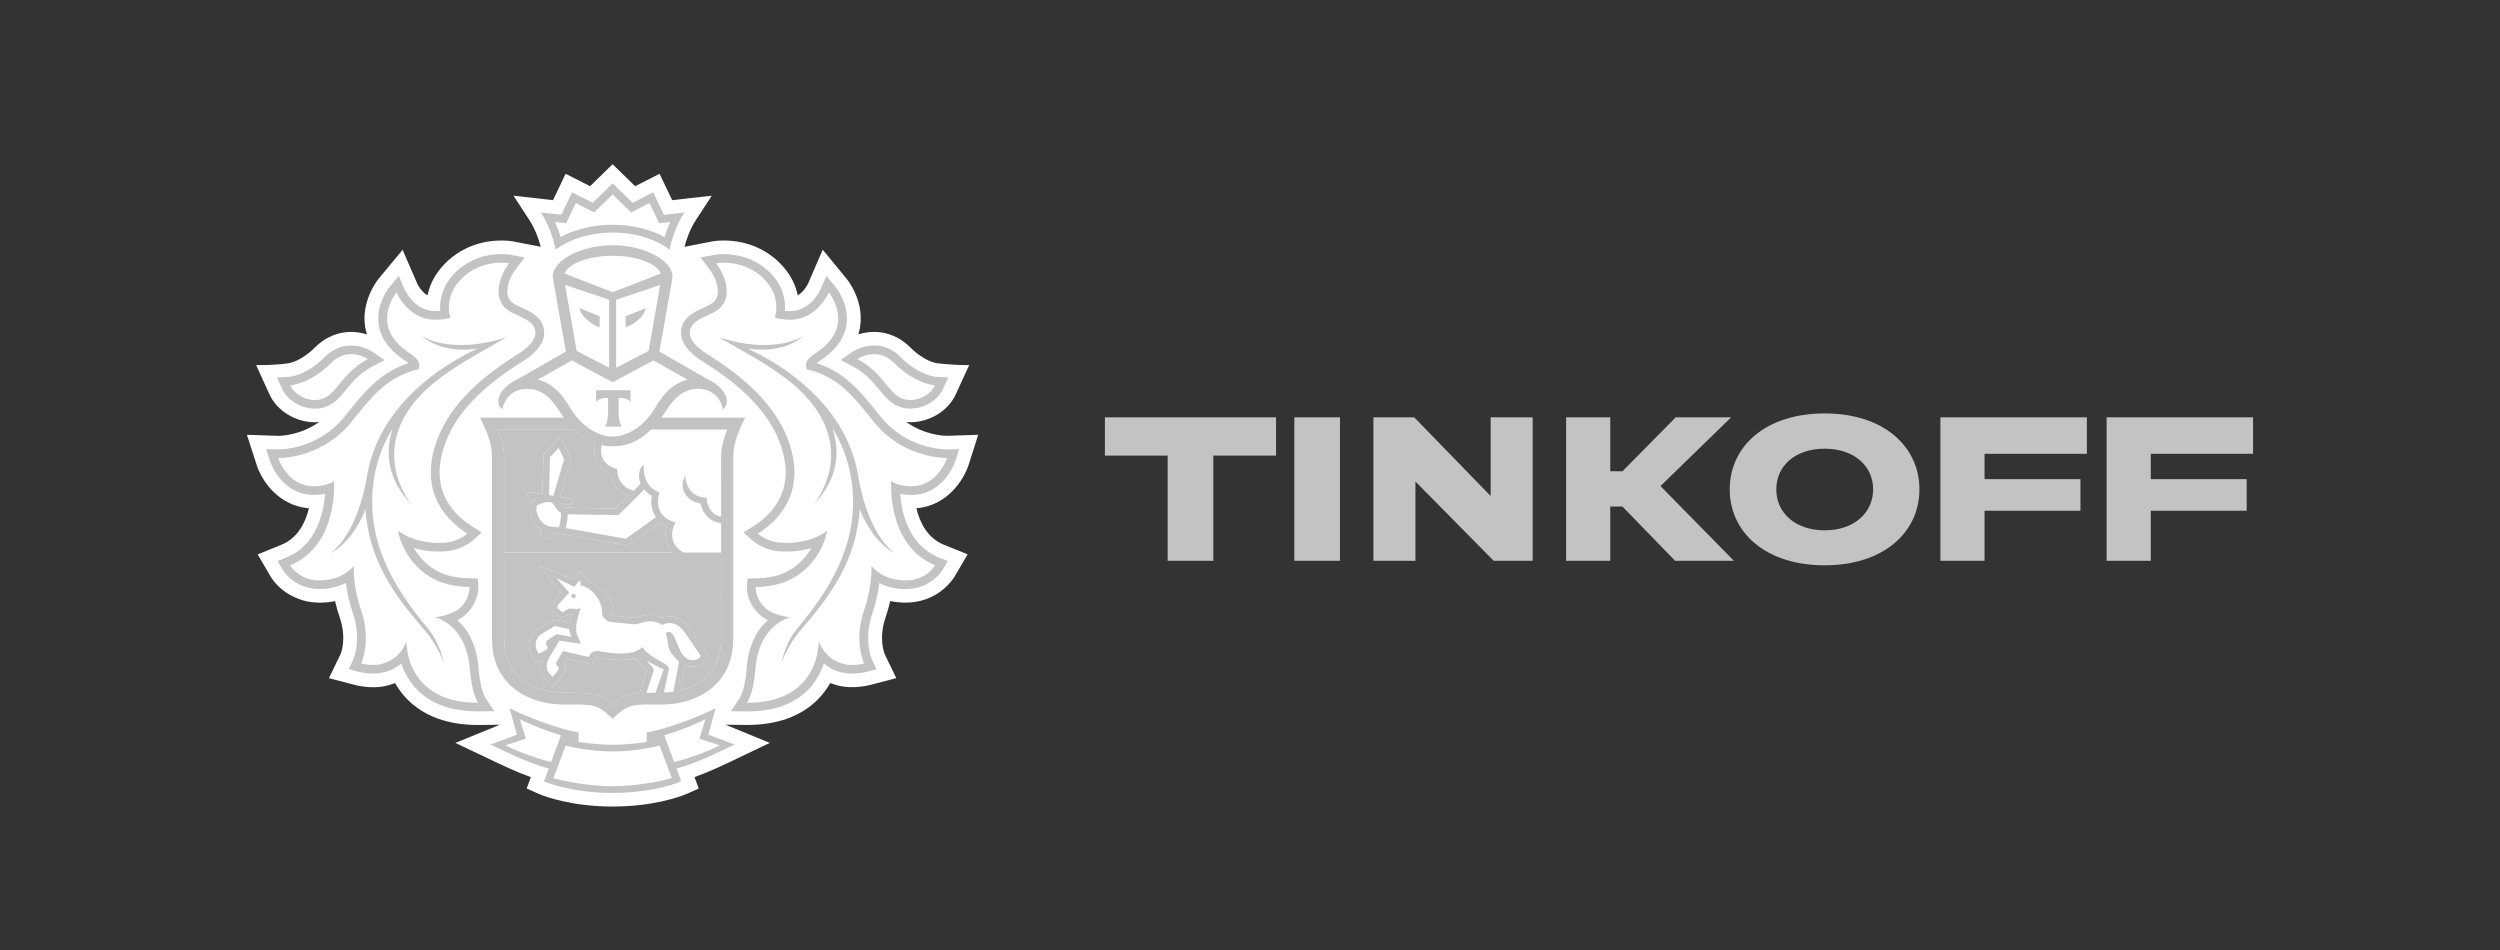 <?xml version="1.0" encoding="UTF-8"?> <svg xmlns="http://www.w3.org/2000/svg" width="150" height="57" viewBox="0 0 150 57" fill="none"><rect x="0" y="0" width="150" height="57" fill="#333333" stroke="none"/> <path d="M58.121 27.883L58.691 26.089L56.806 26.148C56.647 26.148 55.49 26.115 54.367 25.315C54.451 25.323 54.535 25.334 54.62 25.334C55.776 25.334 56.893 24.649 57.341 23.671L58.152 21.904C57.136 21.917 56.207 21.791 56.207 21.791C56.199 21.789 55.467 21.697 54.62 20.846C54.013 20.236 53.261 19.914 52.447 19.914C52.091 19.914 51.772 19.976 51.498 20.062C51.541 19.918 51.582 19.773 51.605 19.623C51.864 17.968 50.781 16.708 50.781 16.708L49.364 14.982L48.486 17.01C48.483 17.016 48.261 17.491 47.864 17.723C47.745 17.127 47.451 16.457 46.822 15.817C45.637 14.609 44.194 14.43 43.439 14.43C43.09 14.43 42.84 14.467 42.779 14.477L41.069 14.808C41.168 14.432 41.378 13.778 41.762 13.189L42.706 11.742L40.331 12.009L39.574 10.428L38.11 11.171L36.756 9.855L35.405 11.171L33.936 10.428L33.181 12.009L30.808 11.742L31.753 13.189C32.137 13.778 32.347 14.43 32.444 14.806L30.813 14.49L30.757 14.48C30.675 14.467 30.427 14.43 30.076 14.43C29.321 14.43 27.878 14.611 26.696 15.817C26.066 16.456 25.772 17.127 25.651 17.723C25.257 17.494 25.037 17.026 25.037 17.026L24.157 14.987L22.717 16.724C22.542 16.948 21.674 18.135 21.91 19.626C21.935 19.775 21.974 19.92 22.017 20.064C21.744 19.978 21.426 19.915 21.07 19.915C20.256 19.915 19.504 20.238 18.895 20.848C18.051 21.696 17.322 21.791 17.329 21.791C17.329 21.791 16.559 21.926 15.368 21.905L16.174 23.673C16.622 24.653 17.741 25.336 18.895 25.336C18.982 25.336 19.066 25.324 19.151 25.316C18.032 26.117 16.874 26.149 16.735 26.151L14.815 26.089L15.396 27.881C15.688 28.805 16.664 30.335 18.535 30.499C18.332 31.339 17.881 32.278 16.889 32.683L15.46 33.263L16.239 34.598C16.679 35.318 17.712 36.16 19.182 36.16C19.5 36.159 19.807 36.128 20.103 36.067C20.178 36.396 20.273 36.725 20.385 37.051C20.823 38.333 20.446 39.227 20.441 39.237L19.735 40.691L21.311 41.1C21.331 41.106 21.806 41.234 22.402 41.234C22.673 41.234 22.931 41.206 23.174 41.15C23.358 41.108 23.533 41.051 23.702 40.984C23.906 41.343 24.154 41.671 24.443 41.965C25.452 42.983 26.882 43.5 28.694 43.5H28.7L29.994 43.484L27.321 44.575L29.35 45.539C30.087 45.892 30.962 46.31 31.852 46.63L31.599 47.311L32.298 47.624C32.36 47.652 33.705 48.244 35.94 48.37C35.94 48.37 36.48 48.394 36.777 48.394C37.074 48.394 37.608 48.368 37.608 48.368C39.828 48.239 41.163 47.653 41.225 47.624L41.926 47.31L41.67 46.627C42.586 46.297 43.492 45.863 44.197 45.524L46.188 44.574L43.525 43.481L44.823 43.497C46.637 43.497 48.068 42.98 49.076 41.96C49.363 41.668 49.611 41.34 49.816 40.98C49.985 41.048 50.162 41.105 50.346 41.147C50.587 41.203 50.845 41.23 51.116 41.23C51.702 41.23 52.183 41.103 52.196 41.1L53.778 40.688L53.089 39.261C53.072 39.224 52.695 38.331 53.133 37.048C53.245 36.72 53.338 36.391 53.414 36.063C53.711 36.125 54.021 36.157 54.341 36.157C56.214 36.157 57.112 34.861 57.286 34.58L58.057 33.26L56.627 32.682C55.634 32.277 55.185 31.335 54.983 30.498C56.828 30.343 57.819 28.813 58.121 27.883ZM32.569 15.424L32.549 15.429L32.565 15.408L32.569 15.424Z" fill="white"></path> <path d="M36.759 15.345C35.245 15.347 34.111 15.834 33.863 16.407L36.759 17.531L39.654 16.407C39.408 15.834 38.274 15.347 36.759 15.345Z" fill="white"></path> <path d="M36.787 45.087H36.784H36.759H36.731H36.73C35.812 45.093 34.55 44.908 33.941 44.733L33.209 46.682C33.691 46.851 35.326 47.174 36.759 47.174C38.189 47.174 39.825 46.85 40.306 46.682L39.576 44.733C38.965 44.909 37.705 45.093 36.787 45.087Z" fill="white"></path> <path d="M42.326 43.15C41.781 43.453 40.565 43.909 39.857 44.12L40.452 45.729C41.546 45.436 42.449 45.092 43.196 44.724L41.963 44.32L42.326 43.15Z" fill="white"></path> <path d="M31.19 43.15L31.555 44.32L30.32 44.724C31.065 45.092 31.973 45.436 33.063 45.729L33.657 44.12C32.953 43.909 31.735 43.452 31.19 43.15Z" fill="white"></path> <path d="M36.758 13.482C37.899 13.482 39.018 13.75 39.878 14.222C39.957 13.962 40.067 13.647 40.216 13.318L39.891 13.357L39.55 13.392L39.406 13.087L38.971 12.183L38.178 12.59L37.869 12.745L37.623 12.506L36.761 11.666L35.901 12.506L35.655 12.745L35.346 12.59L34.549 12.183L34.119 13.087L33.971 13.392L33.63 13.357L33.305 13.318C33.454 13.649 33.562 13.962 33.643 14.222C34.505 13.75 35.621 13.482 36.758 13.482Z" fill="white"></path> <path d="M54.174 23.93C54.322 23.98 54.473 24.003 54.622 24.003C55.267 24.003 55.891 23.593 56.106 23.123C56.106 23.123 54.922 23.052 53.65 21.781C53.245 21.37 52.816 21.247 52.449 21.247C51.878 21.247 51.449 21.544 51.449 21.544C52.986 22.348 53.299 23.639 54.174 23.93Z" fill="white"></path> <path d="M18.894 24.003C19.044 24.003 19.195 23.98 19.339 23.93C20.217 23.639 20.532 22.348 22.069 21.544C22.069 21.544 21.639 21.247 21.071 21.247C20.701 21.247 20.273 21.37 19.866 21.781C18.596 23.052 17.412 23.123 17.412 23.123C17.624 23.593 18.249 24.003 18.894 24.003Z" fill="white"></path> <path d="M54.59 29.178C54.616 29.179 54.639 29.179 54.667 29.179C56.277 29.179 56.823 27.483 56.823 27.483H56.792C56.497 27.483 54.102 27.415 52.41 25.299C51.295 23.907 50.383 22.684 48.579 22.203L48.402 22.172L48.362 21.994C48.313 21.723 48.502 21.47 48.93 21.195C51.419 19.593 49.73 17.549 49.73 17.549C49.73 17.549 49.019 19.184 47.428 19.184C47.391 19.184 47.35 19.183 47.31 19.183C47.13 19.173 46.956 19.166 46.78 19.129L46.486 19.073C46.486 19.073 46.939 17.861 45.846 16.747C45.022 15.906 44.019 15.764 43.44 15.764C43.148 15.764 42.962 15.801 42.962 15.801C43.512 16.508 43.909 17.68 43.274 18.403C42.726 19.024 41.387 19.055 41.387 19.982C41.387 20.374 41.759 20.832 42.429 21.244C44.443 22.492 46.442 24.146 47.273 26.364C48.312 29.131 47.141 30.966 45.47 32.019C45.47 32.019 45.994 32.493 46.754 32.553C46.908 32.567 47.059 32.574 47.2 32.574C48.804 32.574 49.633 31.835 49.633 31.835C49.633 31.835 49.496 32.856 48.661 33.806C47.891 34.682 46.88 35.197 45.339 35.219C45.339 35.219 45.29 35.923 45.972 36.532C46.409 36.916 47.419 37.042 47.419 37.042C47.419 37.042 45.529 37.418 45.321 40.162C45.208 41.649 44.822 42.165 44.822 42.165H44.856C49.24 42.165 49.127 38.467 49.127 38.467C49.127 38.467 49.432 39.562 50.655 39.847C50.803 39.886 50.961 39.901 51.112 39.901C51.505 39.901 51.847 39.81 51.847 39.81C51.847 39.81 51.207 38.482 51.842 36.624C52.369 35.082 52.283 33.94 52.283 33.94C52.283 33.94 52.874 34.818 54.339 34.826H54.353C55.573 34.826 56.105 33.917 56.105 33.917C53.181 32.724 53.47 28.873 53.47 28.873C53.47 28.873 53.849 29.15 54.59 29.178ZM53.71 33.2C52.522 32.624 51.77 31.094 51.587 30.542C51.391 33.576 49.884 35.683 48.123 37.71C47.209 38.761 46.89 39.783 46.89 39.783C46.89 39.783 47.066 38.626 47.857 37.683C49.5 35.741 51.061 33.325 51.177 30.53C51.258 28.58 50.747 26.998 49.951 25.696C50.396 27.053 50.334 28.716 48.822 30.267C48.822 30.267 51.831 26.721 47.624 23.086C45.94 21.702 44.098 20.848 43.15 20.243C46.577 21.342 48.249 20.132 48.249 20.132C47.154 21.065 45.738 21.049 44.86 20.915C45.098 21.029 45.346 21.149 45.613 21.289C48.502 22.832 51.098 25.371 51.541 28.889V28.861C52.215 32.314 53.71 33.2 53.71 33.2Z" fill="white"></path> <path d="M26.096 37.042C26.096 37.042 27.106 36.918 27.542 36.532C28.223 35.923 28.176 35.219 28.176 35.219C26.633 35.199 25.624 34.682 24.849 33.807C24.02 32.858 23.882 31.836 23.882 31.836C23.882 31.836 24.711 32.575 26.313 32.575C26.457 32.575 26.607 32.569 26.761 32.554C27.521 32.495 28.046 32.02 28.046 32.02C26.375 30.968 25.203 29.131 26.241 26.364C27.073 24.148 29.07 22.492 31.084 21.244C31.754 20.832 32.127 20.375 32.127 19.982C32.127 19.055 30.789 19.024 30.241 18.403C29.605 17.68 30.004 16.506 30.552 15.801C30.552 15.801 30.37 15.764 30.076 15.764C29.499 15.764 28.496 15.906 27.672 16.747C26.576 17.861 27.03 19.073 27.03 19.073L26.736 19.129C26.561 19.166 26.385 19.173 26.206 19.183C26.165 19.183 26.129 19.184 26.09 19.184C24.496 19.184 23.788 17.551 23.788 17.551C23.788 17.551 22.099 19.594 24.586 21.197C25.015 21.471 25.202 21.725 25.152 21.996L25.113 22.174L24.933 22.204C23.132 22.685 22.218 23.909 21.103 25.3C19.414 27.413 17.023 27.483 16.724 27.483H16.691C16.691 27.483 17.238 29.179 18.848 29.179C18.874 29.179 18.897 29.179 18.925 29.178C19.666 29.152 20.046 28.873 20.046 28.873C20.046 28.873 20.332 32.722 17.412 33.917C17.412 33.917 17.944 34.826 19.163 34.826H19.178C20.644 34.818 21.233 33.94 21.233 33.94C21.233 33.94 21.148 35.082 21.673 36.624C22.308 38.482 21.671 39.81 21.671 39.81C21.671 39.81 22.013 39.901 22.405 39.901C22.558 39.901 22.713 39.886 22.86 39.847C24.081 39.562 24.388 38.467 24.388 38.467C24.388 38.467 24.276 42.165 28.66 42.165H28.691C28.691 42.165 28.307 41.649 28.195 40.162C27.985 37.418 26.096 37.042 26.096 37.042ZM25.392 37.71C23.631 35.683 22.126 33.576 21.927 30.542C21.745 31.092 20.997 32.624 19.808 33.2C19.808 33.2 21.302 32.314 21.973 28.861V28.889C22.418 25.373 25.013 22.832 27.903 21.289C28.168 21.147 28.419 21.028 28.655 20.915C27.777 21.049 26.36 21.065 25.266 20.132C25.266 20.132 26.938 21.342 30.364 20.243C29.415 20.848 27.575 21.702 25.891 23.086C21.683 26.721 24.693 30.267 24.693 30.267C23.18 28.714 23.119 27.053 23.564 25.696C22.766 27 22.257 28.58 22.339 30.53C22.454 33.325 24.015 35.741 25.655 37.683C26.448 38.624 26.626 39.783 26.626 39.783C26.626 39.783 26.305 38.761 25.392 37.71Z" fill="white"></path> <path d="M33.517 23.521C33.589 23.597 33.66 23.679 33.727 23.762C33.743 23.781 33.758 23.799 33.774 23.821C33.837 23.904 33.901 23.991 33.962 24.08C33.975 24.097 33.988 24.118 34.002 24.139C34.076 24.249 34.145 24.362 34.214 24.478C34.846 25.552 35.859 26.193 36.757 26.194C37.656 26.193 38.666 25.552 39.301 24.478C39.371 24.359 39.442 24.243 39.516 24.134C39.527 24.118 39.539 24.104 39.549 24.088C39.611 23.996 39.677 23.905 39.746 23.818C39.76 23.799 39.773 23.783 39.786 23.767C39.857 23.681 39.929 23.597 40.003 23.52C40.016 23.506 40.026 23.495 40.038 23.485C40.359 23.161 40.743 22.914 41.246 22.777L41.023 22.649H41.009L40.12 22.141L39.206 21.626L36.763 22.933L36.757 22.929L36.752 22.933L34.308 21.626L33.395 22.139L32.504 22.648H32.494L32.268 22.775C32.772 22.913 33.154 23.156 33.477 23.481C33.492 23.494 33.502 23.508 33.517 23.521ZM35.769 23.416H36.803H37.835V24.113C37.592 23.821 37.119 23.881 37.119 23.881V24.887C37.119 24.887 37.138 25.381 37.313 25.595H36.803H36.291C36.469 25.382 36.486 24.887 36.486 24.887V23.881C36.486 23.881 36.015 23.821 35.769 24.113V23.416Z" fill="white"></path> <path d="M36.547 22.064V17.982L33.904 17.1L34.602 21.057L36.547 22.064ZM35.979 18.984V19.639L35.851 19.581C35.844 19.576 35.657 19.534 35.329 19.279C34.787 18.866 34.778 18.485 34.778 18.485L35.979 18.984Z" fill="white"></path> <path d="M38.915 21.057L39.61 17.1L36.969 17.982V22.064L38.915 21.057ZM37.537 18.984L38.738 18.487C38.738 18.487 38.728 18.868 38.185 19.281C37.858 19.536 37.669 19.578 37.663 19.583L37.535 19.641V18.984H37.537Z" fill="white"></path> <path d="M32.809 31.527C33.066 31.619 33.378 31.639 33.537 31.639C33.544 31.619 33.552 31.595 33.56 31.566C33.575 31.519 33.588 31.474 33.598 31.422C33.642 31.196 33.659 30.94 33.662 30.775C33.554 30.709 33.401 30.591 33.316 30.415C33.217 30.212 33.078 30.118 32.873 30.118C32.607 30.118 32.321 30.275 32.2 30.349C32.103 30.912 32.525 31.424 32.809 31.527Z" fill="white"></path> <path d="M38.653 29.361C38.163 29.886 37.203 30.8 37.155 30.846L37.097 30.904L34.063 30.858C34.061 31.153 34.012 31.405 33.964 31.589C33.956 31.62 33.948 31.652 33.94 31.684L37.55 32.322C37.926 32.063 38.96 31.321 39.361 31.03C39.069 30.611 39.041 30.114 39.106 29.763C38.916 29.642 38.77 29.507 38.653 29.361Z" fill="white"></path> <path d="M39.065 25.771C38.366 26.454 37.694 26.706 37.095 26.764C36.987 26.775 36.877 26.782 36.766 26.782H36.757H36.751C36.639 26.782 36.528 26.775 36.419 26.764C36.314 26.755 36.204 26.738 36.094 26.714C36.055 26.867 36.005 27.189 36.147 27.492C36.273 27.768 36.531 27.973 36.907 28.109L37.033 28.157L37.035 28.291C37.035 28.332 37.064 29.2 38.028 29.441C38.185 29.281 38.328 29.137 38.433 29.018C38.236 28.562 38.34 28.098 38.625 27.87C38.612 27.918 38.487 29.058 39.416 29.481L39.569 29.552L39.523 29.712C39.508 29.76 39.198 30.863 40.322 31.273L40.521 31.347L40.432 31.537C40.413 31.579 39.971 32.58 41.01 33.148H43.264V31.389C42.463 31.292 42.123 30.659 42.036 30.21C41.663 30.148 41.374 29.989 41.177 29.731C40.705 29.119 41.112 28.559 41.117 28.528C41.115 28.533 41.117 29.131 41.491 29.499C41.676 29.676 41.896 29.813 42.23 29.844L42.394 29.859L42.408 30.023C42.412 30.059 42.502 30.866 43.265 30.993L43.264 27.4C43.264 26.843 43.429 26.283 43.628 25.767H39.065V25.771Z" fill="white"></path> <path d="M33 27.418L32.94 29.707L33.204 29.745L33.85 27.55L33.522 26.875L33 27.418Z" fill="white"></path> <path d="M40.13 37.915C40.15 37.915 40.172 37.919 40.194 37.923C40.596 38.036 40.698 39.463 41.404 39.591C41.472 39.605 41.536 39.608 41.592 39.608C41.796 39.608 41.917 39.523 42.048 39.371C42.048 39.371 41.694 38.822 41.428 38.453C41.075 37.968 40.801 37.383 40.145 37.383C40.13 37.383 40.11 37.383 40.094 37.384C39.877 37.395 39.744 37.499 39.744 37.499C39.478 37.334 39.23 37.278 39.005 37.278C38.593 37.278 38.273 37.463 38.114 37.463H38.108L36.64 37.321C36.411 37.3 36.23 37.073 36.164 36.984C36.148 36.96 36.14 36.945 36.14 36.945C36.14 36.906 36.14 36.866 36.136 36.831C36.087 35.651 35.158 35.145 34.828 35.137C34.828 35.137 34.868 34.913 34.778 34.827L34.454 35.213L33.392 34.688L34.149 35.559L33.507 36.267C33.427 36.348 33.437 36.458 33.469 36.503L33.747 36.743L34.098 36.533C34.116 36.521 34.147 36.517 34.187 36.517C34.283 36.517 34.429 36.542 34.561 36.542C34.703 36.542 34.828 36.511 34.843 36.379C34.799 36.816 34.387 37.576 34.658 38.173L34.858 38.624L33.561 38.44L32.954 39.449C32.767 39.785 32.737 40.148 32.918 40.345L33.144 40.624C33.144 40.624 33.463 40.291 33.535 40.074L33.432 39.962C33.344 39.868 33.349 39.785 33.402 39.683L33.783 39.061L35.314 39.416L35.395 39.281C35.498 39.111 35.647 39.06 35.812 39.06C35.879 39.06 35.948 39.068 36.02 39.079C36.304 39.134 36.772 39.208 37.239 39.208C37.753 39.208 38.262 39.118 38.533 38.819C39.087 39.628 40.212 39.757 40.123 40.167L39.828 41.552C40.023 41.544 40.212 41.531 40.391 41.507L40.671 40.065C40.703 39.909 40.732 39.697 40.732 39.697C40.624 39.589 40.361 39.36 40.214 39.082C40.015 38.708 40.123 38.513 39.938 38.025C39.944 38.028 40 37.915 40.13 37.915ZM34.402 35.891C34.326 35.889 34.272 35.826 34.275 35.752C34.282 35.681 34.343 35.625 34.416 35.631C34.492 35.634 34.546 35.699 34.543 35.77C34.536 35.841 34.474 35.896 34.402 35.891Z" fill="white"></path> <path d="M32.311 39.226C32.311 39.226 32.818 39.02 32.864 38.874L32.797 38.707C32.749 38.599 32.756 38.481 32.848 38.417L33.396 38.044L34.312 38.217C34.312 38.217 34.146 38.013 34.163 37.74L33.289 37.558L32.465 38.052C32.112 38.312 32.086 38.736 32.203 38.988L32.311 39.226Z" fill="white"></path> <path d="M38.785 41.573C38.949 41.566 39.13 41.563 39.328 41.563C39.328 41.563 39.8 40.209 39.826 40.165C39.562 40.051 39.013 39.765 38.802 39.634C38.941 39.839 39.281 40.075 39.214 40.256L38.785 41.573Z" fill="white"></path> <path d="M43.269 33.541H30.248V38.357C30.248 40.327 31.697 41.56 33.836 41.56C35.623 41.56 36.094 41.628 36.759 42.277C37.217 41.828 37.596 41.66 38.374 41.597L38.392 41.523L38.803 40.275C38.78 40.248 38.108 39.497 38.108 39.497C37.843 39.584 37.619 39.599 37.243 39.599C36.858 39.599 36.423 39.555 35.952 39.468C35.904 39.457 35.86 39.453 35.816 39.453C35.758 39.453 35.753 39.458 35.738 39.486L35.656 39.618L35.507 39.86L35.226 39.797L33.977 39.508L33.806 39.786L33.833 39.815L33.985 39.98L33.918 40.194C33.826 40.475 33.527 40.803 33.437 40.893L33.125 41.222L32.841 40.869L32.628 40.606C32.403 40.359 32.351 39.98 32.477 39.583C32.474 39.586 32.469 39.587 32.464 39.587L32.111 39.731L31.952 39.392L31.84 39.151C31.648 38.729 31.719 38.11 32.236 37.737L33.242 37.179L34.199 37.365C34.222 37.274 34.256 36.951 34.284 36.869C34.266 36.867 34.248 36.862 34.23 36.862L33.678 37.064L33.147 36.703C33.147 36.703 32.938 36.506 33.127 36.309L33.642 35.542L32.337 33.931L34.343 34.742L34.476 34.578L34.747 34.261L35.054 34.548C35.141 34.63 35.19 34.732 35.215 34.834C35.768 35.045 36.758 35.67 36.845 36.685L36.534 36.808V36.816C36.605 36.898 36.664 36.932 36.682 36.935L38.113 37.074C38.149 37.068 38.195 37.051 38.246 37.037C38.424 36.977 38.691 36.892 39.008 36.892C39.266 36.892 39.515 36.95 39.755 37.059C39.843 37.027 39.952 37.003 40.076 36.995L40.145 36.993C40.912 36.993 41.293 37.557 41.598 38.005C41.649 38.083 41.7 38.157 41.752 38.23C42.02 38.601 42.369 39.145 42.384 39.168L42.542 39.41L42.348 39.631C42.199 39.8 41.975 39.999 41.591 39.999C41.513 39.999 41.426 39.991 41.332 39.973C41.25 39.959 41.176 39.934 41.104 39.905C41.092 39.98 41.078 40.068 41.063 40.144L40.812 41.432C42.313 41.069 43.267 39.954 43.267 38.359L43.269 33.541Z" fill="#C3C3C3"></path> <path d="M30.248 33.153H40.373C39.868 32.64 39.874 31.989 40.004 31.566C39.856 31.497 39.735 31.413 39.626 31.323C39.231 31.61 38.023 32.475 37.708 32.691L37.64 32.736L33.667 32.029H33.586C33.491 32.029 33.352 32.026 33.199 32.008C33.156 32.184 33.002 32.306 32.825 32.306C32.805 32.306 32.782 32.304 32.761 32.299C32.657 32.281 32.567 32.23 32.506 32.144C32.444 32.06 32.419 31.96 32.437 31.857L32.452 31.773C32.042 31.489 31.664 30.854 31.832 30.186L31.848 30.115L31.905 30.075C31.914 30.068 31.983 30.023 32.084 29.965L31.796 29.921C31.687 29.902 31.615 29.803 31.631 29.699C31.649 29.592 31.751 29.516 31.858 29.537L32.546 29.644L32.608 27.261L33.632 26.196L34.271 27.518L33.596 29.81L34.203 29.904C34.31 29.92 34.384 30.018 34.367 30.126C34.351 30.222 34.269 30.288 34.172 30.288C34.162 30.288 34.151 30.288 34.141 30.286L33.647 30.207C33.654 30.222 33.663 30.23 33.67 30.246C33.722 30.352 33.839 30.43 33.908 30.462L36.938 30.509C37.066 30.386 37.384 30.079 37.711 29.755C36.966 29.477 36.695 28.845 36.649 28.425C36.232 28.251 35.945 27.989 35.786 27.648C35.592 27.227 35.661 26.806 35.712 26.601C35.308 26.456 34.883 26.191 34.45 25.768H29.887C30.082 26.285 30.248 26.845 30.248 27.402V33.153Z" fill="#C3C3C3"></path> <path d="M34.419 35.631C34.345 35.625 34.282 35.681 34.278 35.752C34.273 35.827 34.328 35.889 34.404 35.891C34.476 35.898 34.54 35.843 34.547 35.77C34.547 35.699 34.494 35.633 34.419 35.631Z" fill="#C3C3C3"></path> <path d="M43.25 44.365L42.5 44.083L42.706 43.321L42.935 42.489C42.935 42.489 41.605 43.198 39.732 43.731C39.2 43.881 38.798 43.949 38.798 43.949V44.514C38.798 44.514 37.797 44.685 36.785 44.685H36.773H36.758H36.739H36.727C35.714 44.685 34.713 44.514 34.713 44.514V43.949C34.713 43.949 34.309 43.881 33.779 43.731C31.907 43.198 30.579 42.489 30.579 42.489L30.803 43.321L31.015 44.083L30.264 44.365L29.43 44.672C30.387 45.125 31.711 45.787 32.924 46.113L32.639 46.882C32.639 46.882 34.176 47.571 36.739 47.577V47.579H36.747H36.758H36.768H36.775V47.577C39.34 47.571 40.876 46.882 40.876 46.882L40.589 46.113C41.802 45.787 43.13 45.125 44.082 44.672L43.25 44.365ZM30.319 44.723L31.554 44.32L31.189 43.15C31.733 43.453 32.952 43.908 33.658 44.12L33.062 45.729C31.972 45.434 31.064 45.09 30.319 44.723ZM36.758 47.174C35.325 47.174 33.689 46.849 33.208 46.681L33.94 44.733C34.547 44.907 35.811 45.093 36.729 45.087H36.73H36.758H36.783H36.786C37.704 45.093 38.964 44.907 39.575 44.733L40.305 46.681C39.824 46.851 38.19 47.174 36.758 47.174ZM40.451 45.729L39.857 44.12C40.565 43.908 41.781 43.453 42.326 43.15L41.963 44.32L43.196 44.723C42.449 45.09 41.546 45.434 40.451 45.729Z" fill="#C3C3C3"></path> <path d="M36.757 13.954C38.283 13.954 39.504 14.451 40.179 14.983C40.179 14.983 40.379 13.796 41.063 12.748L39.834 12.886L39.191 11.541L37.955 12.167L36.757 11.002L35.562 12.167L34.324 11.541L33.682 12.886L32.453 12.748C33.138 13.796 33.338 14.983 33.338 14.983C34.014 14.451 35.232 13.954 36.757 13.954ZM33.627 13.357L33.968 13.393L34.116 13.087L34.546 12.184L35.343 12.589L35.652 12.744L35.898 12.505L36.758 11.665L37.62 12.505L37.866 12.744L38.175 12.589L38.968 12.184L39.403 13.087L39.547 13.393L39.888 13.357L40.213 13.318C40.064 13.649 39.954 13.962 39.875 14.222C39.015 13.751 37.896 13.483 36.755 13.483C35.619 13.483 34.502 13.751 33.638 14.222C33.558 13.962 33.449 13.648 33.3 13.318L33.627 13.357Z" fill="#C3C3C3"></path> <path d="M54.667 29.697C56.641 29.697 57.301 27.721 57.329 27.638L57.549 26.942L56.809 26.965H56.805C56.544 26.965 54.366 26.908 52.822 24.977L52.676 24.798C51.666 23.536 50.709 22.337 48.999 21.789C49.048 21.746 49.119 21.691 49.216 21.63C50.123 21.042 50.652 20.328 50.785 19.5C50.978 18.254 50.171 17.262 50.135 17.221L49.585 16.553L49.242 17.346C49.219 17.395 48.641 18.664 47.427 18.664H47.336C47.253 18.659 47.174 18.656 47.095 18.65C47.138 18.083 47.033 17.207 46.225 16.385C45.255 15.396 44.064 15.247 43.44 15.247C43.107 15.247 42.885 15.287 42.862 15.291L42.032 15.452L42.544 16.116C42.946 16.627 43.31 17.572 42.879 18.066C42.741 18.222 42.457 18.349 42.184 18.477C41.625 18.73 40.861 19.082 40.861 19.98C40.861 20.561 41.319 21.168 42.15 21.684C44.608 23.205 46.125 24.792 46.78 26.543C47.793 29.237 46.471 30.774 45.188 31.583L44.612 31.947L45.116 32.403C45.183 32.461 45.8 32.995 46.711 33.073C46.883 33.084 47.049 33.094 47.203 33.094C47.788 33.094 48.285 33.003 48.689 32.882C48.577 33.074 48.441 33.27 48.269 33.466C47.535 34.303 46.632 34.684 45.334 34.703L44.852 34.711L44.814 35.187C44.809 35.282 44.773 36.165 45.623 36.916C45.752 37.032 45.91 37.127 46.074 37.206C45.498 37.717 44.912 38.604 44.799 40.127C44.704 41.397 44.395 41.867 44.392 41.872L43.858 42.672L44.822 42.685C46.414 42.685 47.633 42.252 48.479 41.397C48.978 40.89 49.263 40.319 49.432 39.812C49.71 40.044 50.068 40.248 50.534 40.356C50.711 40.396 50.905 40.419 51.113 40.419C51.563 40.419 51.939 40.325 51.981 40.315L52.597 40.154L52.324 39.589C52.305 39.544 51.791 38.411 52.344 36.793C52.582 36.094 52.703 35.468 52.763 34.98C53.15 35.179 53.669 35.344 54.34 35.345C55.863 35.345 56.535 34.227 56.566 34.18L56.866 33.667L56.31 33.441C54.494 32.7 54.092 30.709 54.012 29.631C54.176 29.662 54.363 29.691 54.575 29.697H54.667ZM56.106 33.917C56.106 33.917 55.574 34.826 54.355 34.826H54.34C52.876 34.818 52.285 33.939 52.285 33.939C52.285 33.939 52.37 35.082 51.842 36.624C51.207 38.482 51.847 39.81 51.847 39.81C51.847 39.81 51.505 39.901 51.111 39.901C50.961 39.901 50.803 39.886 50.655 39.847C49.432 39.562 49.127 38.467 49.127 38.467C49.127 38.467 49.24 42.165 44.856 42.165H44.822C44.822 42.165 45.208 41.649 45.322 40.162C45.531 37.418 47.42 37.042 47.42 37.042C47.42 37.042 46.412 36.917 45.976 36.532C45.293 35.923 45.34 35.219 45.34 35.219C46.883 35.198 47.893 34.682 48.663 33.805C49.496 32.856 49.634 31.834 49.634 31.834C49.634 31.834 48.805 32.574 47.202 32.574C47.061 32.574 46.91 32.567 46.755 32.553C45.997 32.493 45.472 32.019 45.472 32.019C47.141 30.966 48.313 29.129 47.274 26.362C46.442 24.146 44.443 22.49 42.431 21.242C41.761 20.831 41.388 20.374 41.388 19.98C41.388 19.053 42.727 19.024 43.277 18.401C43.911 17.678 43.514 16.505 42.964 15.799C42.964 15.799 43.149 15.762 43.442 15.762C44.021 15.762 45.024 15.906 45.848 16.745C46.943 17.859 46.488 19.071 46.488 19.071L46.782 19.128C46.957 19.165 47.131 19.171 47.312 19.179C47.351 19.179 47.391 19.181 47.43 19.181C49.02 19.181 49.731 17.546 49.731 17.546C49.731 17.546 51.422 19.591 48.933 21.192C48.505 21.466 48.316 21.72 48.365 21.991L48.405 22.169L48.582 22.199C50.386 22.68 51.299 23.904 52.413 25.295C54.105 27.412 56.5 27.479 56.795 27.479H56.827C56.827 27.479 56.28 29.176 54.67 29.176C54.644 29.176 54.621 29.176 54.593 29.174C53.852 29.148 53.473 28.869 53.473 28.869C53.473 28.869 53.183 32.722 56.106 33.917Z" fill="#C3C3C3"></path> <path d="M51.198 22.002C51.935 22.388 52.363 22.905 52.739 23.363C53.108 23.81 53.459 24.241 54.008 24.42C54.203 24.486 54.41 24.517 54.62 24.517C55.444 24.517 56.271 24.022 56.585 23.336L56.9 22.648L56.136 22.603C56.1 22.601 55.119 22.514 54.026 21.415C53.576 20.964 53.033 20.727 52.447 20.727C51.731 20.727 51.201 21.079 51.142 21.114L50.44 21.6L51.198 22.002ZM52.449 21.247C52.816 21.247 53.245 21.37 53.65 21.781C54.922 23.052 56.105 23.122 56.105 23.122C55.89 23.591 55.267 24.002 54.621 24.002C54.472 24.002 54.323 23.98 54.173 23.93C53.299 23.639 52.985 22.348 51.447 21.544C51.447 21.544 51.877 21.247 52.449 21.247Z" fill="#C3C3C3"></path> <path d="M51.542 28.861V28.887C51.099 25.371 48.503 22.832 45.614 21.287C45.346 21.147 45.1 21.027 44.861 20.913C45.74 21.047 47.157 21.063 48.25 20.13C48.25 20.13 46.577 21.34 43.15 20.241C44.099 20.846 45.942 21.701 47.625 23.084C51.831 26.719 48.821 30.265 48.821 30.265C50.333 28.714 50.395 27.052 49.95 25.694C50.746 26.997 51.255 28.578 51.176 30.529C51.06 33.323 49.499 35.739 47.856 37.681C47.067 38.624 46.889 39.781 46.889 39.781C46.889 39.781 47.208 38.759 48.122 37.708C49.883 35.681 51.388 33.575 51.585 30.54C51.767 31.09 52.517 32.622 53.707 33.198C53.711 33.2 52.215 32.314 51.542 28.861Z" fill="#C3C3C3"></path> <path d="M29.123 41.87C29.121 41.865 28.816 41.395 28.717 40.125C28.602 38.602 28.018 37.715 27.44 37.205C27.608 37.127 27.762 37.032 27.892 36.914C28.74 36.163 28.704 35.28 28.699 35.185L28.666 34.709L28.181 34.701C26.886 34.68 25.981 34.299 25.247 33.465C25.077 33.267 24.939 33.072 24.827 32.88C25.231 33.001 25.725 33.092 26.311 33.092C26.469 33.092 26.631 33.082 26.803 33.071C27.715 32.993 28.332 32.46 28.401 32.401L28.904 31.945L28.328 31.581C27.04 30.77 25.724 29.234 26.735 26.541C27.39 24.79 28.904 23.203 31.366 21.683C32.197 21.166 32.652 20.559 32.652 19.978C32.652 19.08 31.89 18.727 31.33 18.475C31.058 18.348 30.774 18.22 30.636 18.064C30.203 17.571 30.569 16.625 30.969 16.113L31.485 15.45L30.651 15.289C30.626 15.285 30.408 15.245 30.073 15.245C29.449 15.245 28.261 15.394 27.289 16.383C26.48 17.206 26.373 18.083 26.415 18.648C26.336 18.654 26.257 18.657 26.175 18.662H26.086C24.869 18.662 24.292 17.394 24.269 17.343L23.926 16.551L23.372 17.219C23.34 17.26 22.529 18.254 22.727 19.498C22.858 20.327 23.386 21.04 24.294 21.628C24.392 21.689 24.461 21.744 24.511 21.787C22.802 22.335 21.847 23.536 20.837 24.798L20.691 24.977C19.148 26.908 16.965 26.964 16.704 26.964L15.961 26.942L16.187 27.637C16.214 27.721 16.872 29.697 18.848 29.697L18.943 29.694C19.152 29.687 19.339 29.66 19.506 29.628C19.424 30.704 19.022 32.694 17.205 33.437L16.65 33.663L16.951 34.176C16.98 34.223 17.653 35.342 19.18 35.342C19.846 35.34 20.365 35.175 20.754 34.977C20.813 35.465 20.934 36.091 21.172 36.79C21.725 38.407 21.21 39.54 21.19 39.586L20.918 40.15L21.535 40.312C21.576 40.322 21.955 40.415 22.403 40.415C22.613 40.415 22.807 40.393 22.981 40.352C23.449 40.244 23.81 40.041 24.084 39.808C24.251 40.315 24.539 40.886 25.036 41.393C25.883 42.249 27.101 42.681 28.693 42.681L29.658 42.669L29.123 41.87ZM28.657 42.165C24.273 42.165 24.384 38.467 24.384 38.467C24.384 38.467 24.079 39.561 22.856 39.847C22.71 39.886 22.554 39.9 22.402 39.9C22.008 39.9 21.668 39.81 21.668 39.81C21.668 39.81 22.305 38.481 21.669 36.623C21.144 35.082 21.23 33.939 21.23 33.939C21.23 33.939 20.64 34.817 19.175 34.825H19.16C17.94 34.825 17.409 33.916 17.409 33.916C20.33 32.724 20.043 28.872 20.043 28.872C20.043 28.872 19.664 29.15 18.922 29.177C18.896 29.179 18.871 29.179 18.845 29.179C17.233 29.179 16.688 27.482 16.688 27.482H16.721C17.018 27.482 19.409 27.415 21.102 25.298C22.216 23.907 23.13 22.685 24.931 22.202L25.111 22.172L25.151 21.994C25.2 21.723 25.013 21.469 24.584 21.195C22.096 19.592 23.787 17.549 23.787 17.549C23.787 17.549 24.494 19.182 26.088 19.182C26.127 19.182 26.163 19.18 26.204 19.18C26.383 19.171 26.561 19.164 26.735 19.127L27.028 19.071C27.028 19.071 26.574 17.858 27.67 16.745C28.494 15.904 29.497 15.762 30.075 15.762C30.369 15.762 30.551 15.799 30.551 15.799C30.003 16.506 29.605 17.678 30.239 18.401C30.787 19.022 32.125 19.053 32.125 19.98C32.125 20.372 31.752 20.83 31.082 21.242C29.069 22.49 27.07 24.146 26.239 26.362C25.202 29.129 26.372 30.964 28.044 32.018C28.044 32.018 27.519 32.493 26.759 32.552C26.605 32.567 26.456 32.573 26.311 32.573C24.709 32.573 23.88 31.834 23.88 31.834C23.88 31.834 24.018 32.856 24.847 33.805C25.622 34.681 26.631 35.198 28.174 35.219C28.174 35.219 28.223 35.923 27.541 36.531C27.102 36.916 26.095 37.041 26.095 37.041C26.095 37.041 27.985 37.418 28.192 40.162C28.305 41.648 28.688 42.165 28.688 42.165H28.657Z" fill="#C3C3C3"></path> <path d="M18.894 24.519C19.105 24.519 19.312 24.488 19.508 24.422C20.059 24.243 20.409 23.812 20.778 23.365C21.155 22.907 21.581 22.39 22.317 22.004L23.076 21.604L22.372 21.118C22.313 21.081 21.784 20.73 21.07 20.73C20.483 20.73 19.938 20.966 19.489 21.418C18.396 22.516 17.416 22.605 17.38 22.606L16.617 22.65L16.931 23.339C17.246 24.022 18.071 24.519 18.894 24.519ZM19.865 21.783C20.272 21.371 20.701 21.249 21.07 21.249C21.638 21.249 22.068 21.546 22.068 21.546C20.532 22.351 20.216 23.641 19.338 23.931C19.194 23.981 19.043 24.004 18.894 24.004C18.249 24.004 17.625 23.594 17.412 23.124C17.412 23.124 18.593 23.052 19.865 21.783Z" fill="#C3C3C3"></path> <path d="M22.339 30.53C22.257 28.58 22.766 26.998 23.564 25.695C23.119 27.053 23.18 28.716 24.693 30.267C24.693 30.267 21.683 26.721 25.891 23.085C27.575 21.702 29.417 20.848 30.364 20.243C26.938 21.342 25.266 20.131 25.266 20.131C26.359 21.064 27.775 21.048 28.655 20.913C28.417 21.027 28.168 21.147 27.903 21.287C25.011 22.832 22.416 25.371 21.972 28.887V28.859C21.3 32.312 19.807 33.198 19.807 33.198C20.995 32.622 21.743 31.092 21.926 30.54C22.124 33.574 23.629 35.681 25.39 37.708C26.305 38.759 26.626 39.781 26.626 39.781C26.626 39.781 26.447 38.624 25.655 37.681C24.015 35.742 22.454 33.324 22.339 30.53Z" fill="#C3C3C3"></path> <path d="M35.768 23.416V24.114C36.012 23.822 36.485 23.881 36.485 23.881V24.887C36.485 24.887 36.468 25.381 36.29 25.596H36.802H37.312C37.136 25.383 37.118 24.887 37.118 24.887V23.881C37.118 23.881 37.591 23.822 37.834 24.114V23.416H36.802H35.768Z" fill="#C3C3C3"></path> <path d="M35.329 19.281C35.656 19.536 35.844 19.578 35.851 19.582L35.979 19.64V18.983L34.777 18.486C34.777 18.486 34.789 18.867 35.329 19.281Z" fill="#C3C3C3"></path> <path d="M38.185 19.281C38.729 18.867 38.739 18.486 38.739 18.486L37.537 18.983V19.64L37.663 19.582C37.672 19.578 37.859 19.536 38.185 19.281Z" fill="#C3C3C3"></path> <path d="M40.351 16.606C40.351 15.61 38.645 14.714 36.763 14.714H36.761H36.756H36.751C34.869 14.714 33.163 15.61 33.163 16.606L33.201 16.852L33.953 21.095L33.198 21.526L31.245 22.648H31.251C31.251 22.648 30.811 22.869 30.608 23.006C29.864 23.515 29.707 24.256 30.139 24.563C30.245 23.959 30.731 23.326 31.64 23.326C32.295 23.326 32.794 23.659 33.198 24.157C33.301 24.283 33.4 24.417 33.492 24.563C33.605 24.745 33.718 24.905 33.831 25.06H28.801C29.17 25.791 29.521 26.566 29.521 27.407V38.357C29.521 41.008 31.594 42.273 33.836 42.273C35.57 42.273 35.803 42.196 36.76 43.132C37.711 42.194 37.945 42.273 39.679 42.273C41.923 42.273 43.993 41.008 43.993 38.357V27.407C43.993 26.566 44.344 25.791 44.715 25.06H39.683C39.794 24.906 39.908 24.745 40.021 24.563C40.114 24.417 40.211 24.283 40.313 24.157C40.72 23.657 41.217 23.326 41.872 23.326C42.782 23.326 43.266 23.957 43.374 24.563C43.806 24.256 43.65 23.515 42.901 23.006C42.701 22.869 42.261 22.648 42.261 22.648H42.268L40.315 21.526L39.563 21.095L40.315 16.852L40.351 16.606ZM33.904 17.1L36.546 17.982V22.064L34.601 21.055L33.904 17.1ZM34.45 25.771C34.883 26.196 35.309 26.459 35.712 26.605C35.66 26.809 35.591 27.232 35.786 27.654C35.946 27.993 36.234 28.254 36.65 28.428C36.696 28.848 36.965 29.479 37.711 29.759C37.385 30.083 37.066 30.388 36.937 30.512L33.909 30.466C33.84 30.432 33.723 30.356 33.671 30.248C33.664 30.233 33.654 30.225 33.649 30.209L34.143 30.288C34.155 30.29 34.165 30.29 34.175 30.29C34.27 30.29 34.353 30.225 34.37 30.128C34.386 30.02 34.312 29.922 34.206 29.905L33.598 29.812L34.273 27.521L33.635 26.199L32.61 27.265L32.548 29.647L31.86 29.541C31.753 29.52 31.652 29.597 31.634 29.702C31.617 29.807 31.689 29.905 31.798 29.925L32.087 29.968C31.983 30.027 31.916 30.072 31.908 30.078L31.849 30.119L31.832 30.19C31.665 30.858 32.044 31.492 32.453 31.776L32.438 31.86C32.422 31.963 32.444 32.064 32.507 32.148C32.566 32.233 32.658 32.285 32.76 32.303C32.781 32.306 32.804 32.307 32.824 32.307C33.001 32.307 33.155 32.186 33.2 32.011C33.352 32.028 33.492 32.031 33.587 32.031H33.667L37.641 32.737L37.708 32.693C38.025 32.475 39.231 31.61 39.627 31.324C39.735 31.416 39.857 31.5 40.005 31.57C39.876 31.993 39.868 32.643 40.375 33.157H30.248V27.408C30.248 26.851 30.083 26.291 29.887 25.775H34.45V25.771ZM39.361 31.03C38.959 31.321 37.925 32.064 37.551 32.322L33.94 31.684C33.948 31.652 33.956 31.621 33.964 31.589C34.012 31.405 34.06 31.153 34.063 30.858L37.098 30.906L37.155 30.848C37.201 30.803 38.163 29.889 38.654 29.363C38.77 29.507 38.916 29.644 39.107 29.765C39.041 30.114 39.069 30.611 39.361 31.03ZM33.316 30.416C33.401 30.591 33.556 30.709 33.662 30.776C33.659 30.94 33.643 31.197 33.598 31.423C33.589 31.473 33.575 31.52 33.561 31.567C33.552 31.596 33.544 31.62 33.538 31.639C33.378 31.639 33.065 31.62 32.809 31.528C32.525 31.424 32.102 30.913 32.2 30.349C32.323 30.275 32.607 30.119 32.873 30.119C33.078 30.117 33.218 30.212 33.316 30.416ZM32.94 29.707L33.001 27.42L33.523 26.876L33.851 27.55L33.204 29.746L32.94 29.707ZM39.328 41.565C39.131 41.565 38.949 41.568 38.785 41.575L39.215 40.259C39.282 40.077 38.943 39.842 38.803 39.637C39.015 39.768 39.563 40.054 39.827 40.169C39.799 40.211 39.328 41.565 39.328 41.565ZM40.677 40.07L40.397 41.51C40.218 41.534 40.028 41.547 39.832 41.555L40.128 40.17C40.216 39.758 39.092 39.631 38.537 38.822C38.266 39.123 37.756 39.211 37.244 39.211C36.776 39.211 36.308 39.137 36.024 39.082C35.952 39.071 35.883 39.063 35.816 39.063C35.652 39.063 35.502 39.113 35.399 39.284L35.317 39.419L33.785 39.064L33.405 39.684C33.35 39.784 33.347 39.87 33.434 39.964L33.538 40.075C33.467 40.294 33.149 40.625 33.149 40.625L32.92 40.346C32.74 40.148 32.77 39.786 32.958 39.45L33.566 38.441L34.862 38.625L34.66 38.173C34.389 37.576 34.801 36.816 34.846 36.378C34.831 36.511 34.708 36.54 34.563 36.54C34.432 36.54 34.286 36.516 34.189 36.516C34.151 36.516 34.119 36.519 34.101 36.532L33.749 36.742L33.472 36.501C33.439 36.454 33.428 36.346 33.51 36.265L34.151 35.558L33.393 34.688L34.455 35.213L34.779 34.827C34.867 34.913 34.829 35.137 34.829 35.137C35.161 35.145 36.09 35.65 36.139 36.829C36.142 36.864 36.142 36.905 36.142 36.943C36.142 36.943 36.151 36.958 36.167 36.982C36.233 37.071 36.413 37.298 36.643 37.319L38.11 37.462H38.117C38.278 37.462 38.598 37.276 39.008 37.276C39.231 37.276 39.481 37.332 39.747 37.497C39.747 37.497 39.88 37.394 40.096 37.382C40.113 37.381 40.131 37.381 40.147 37.381C40.805 37.381 41.078 37.965 41.431 38.451C41.697 38.821 42.051 39.37 42.051 39.37C41.92 39.523 41.798 39.607 41.595 39.607C41.539 39.607 41.475 39.602 41.406 39.589C40.7 39.462 40.599 38.035 40.197 37.922C40.175 37.915 40.152 37.913 40.133 37.913C40.003 37.913 39.945 38.026 39.945 38.026C40.129 38.512 40.023 38.709 40.219 39.084C40.367 39.361 40.63 39.591 40.738 39.699C40.738 39.702 40.709 39.912 40.677 40.07ZM32.797 38.708L32.865 38.874C32.82 39.019 32.312 39.226 32.312 39.226L32.202 38.99C32.085 38.738 32.11 38.314 32.464 38.054L33.288 37.56L34.161 37.742C34.145 38.015 34.311 38.219 34.311 38.219L33.395 38.046L32.847 38.419C32.755 38.482 32.748 38.599 32.797 38.708ZM40.815 41.431L41.066 40.143C41.08 40.067 41.096 39.978 41.107 39.904C41.178 39.933 41.254 39.957 41.336 39.972C41.429 39.989 41.516 39.997 41.595 39.997C41.979 39.997 42.202 39.799 42.352 39.629L42.545 39.408L42.388 39.166C42.373 39.142 42.025 38.599 41.756 38.228C41.703 38.156 41.652 38.083 41.601 38.004C41.296 37.555 40.914 36.992 40.147 36.992L40.078 36.993C39.952 37.001 39.844 37.026 39.757 37.058C39.515 36.947 39.267 36.89 39.01 36.89C38.693 36.89 38.425 36.976 38.248 37.035C38.197 37.05 38.151 37.066 38.115 37.072L36.682 36.934C36.664 36.93 36.605 36.897 36.535 36.813V36.806L36.845 36.684C36.758 35.668 35.767 35.044 35.213 34.832C35.189 34.73 35.14 34.629 35.053 34.546L34.744 34.259L34.473 34.579L34.34 34.742L32.334 33.931L33.639 35.542L33.124 36.309C32.935 36.506 33.144 36.703 33.144 36.703L33.675 37.063L34.227 36.861C34.247 36.861 34.263 36.866 34.281 36.867C34.255 36.95 34.221 37.273 34.197 37.363L33.241 37.177L32.234 37.736C31.717 38.109 31.647 38.727 31.839 39.15L31.95 39.39L32.11 39.729L32.461 39.586C32.466 39.584 32.471 39.583 32.474 39.579C32.348 39.976 32.399 40.354 32.625 40.603L32.838 40.867L33.122 41.221L33.434 40.892C33.526 40.801 33.823 40.474 33.915 40.193L33.983 39.978L33.83 39.813L33.805 39.784L33.976 39.507L35.225 39.796L35.505 39.859L35.655 39.616L35.737 39.484C35.752 39.457 35.757 39.452 35.814 39.452C35.858 39.452 35.903 39.457 35.95 39.466C36.421 39.553 36.856 39.597 37.242 39.597C37.616 39.597 37.84 39.583 38.107 39.495C38.107 39.495 38.778 40.244 38.801 40.273L38.391 41.52L38.373 41.596C37.595 41.657 37.216 41.825 36.758 42.275C36.093 41.626 35.622 41.558 33.835 41.558C31.696 41.558 30.247 40.325 30.247 38.356V33.541H43.266L43.269 38.356C43.271 39.954 42.317 41.068 40.815 41.431ZM43.63 25.771C43.431 26.288 43.266 26.848 43.266 27.405L43.267 30.998C42.504 30.872 42.414 30.064 42.411 30.028L42.396 29.863L42.232 29.849C41.9 29.818 41.68 29.68 41.495 29.502C41.121 29.134 41.119 28.537 41.121 28.532C41.116 28.562 40.709 29.123 41.181 29.734C41.38 29.993 41.667 30.151 42.04 30.214C42.127 30.663 42.466 31.295 43.267 31.392V33.152H41.016C39.977 32.583 40.416 31.583 40.438 31.541L40.526 31.35L40.328 31.276C39.203 30.866 39.512 29.762 39.529 29.715L39.574 29.554L39.422 29.483C38.493 29.06 38.619 27.919 38.631 27.872C38.345 28.099 38.242 28.564 38.439 29.019C38.332 29.139 38.189 29.284 38.033 29.442C37.071 29.202 37.042 28.332 37.042 28.291L37.04 28.157L36.914 28.109C36.538 27.972 36.28 27.767 36.154 27.491C36.011 27.186 36.062 26.866 36.101 26.713C36.211 26.737 36.321 26.755 36.426 26.763C36.535 26.774 36.646 26.78 36.758 26.78H36.764H36.773C36.884 26.78 36.994 26.774 37.103 26.763C37.702 26.705 38.373 26.451 39.072 25.77H43.63V25.771ZM40.121 22.14L41.011 22.648H41.024L41.247 22.776C40.745 22.913 40.361 23.16 40.039 23.484C40.028 23.494 40.016 23.507 40.005 23.518C39.931 23.596 39.857 23.68 39.788 23.765C39.775 23.781 39.761 23.799 39.747 23.817C39.678 23.904 39.614 23.993 39.551 24.086C39.542 24.102 39.53 24.119 39.519 24.133C39.445 24.241 39.374 24.358 39.304 24.477C38.67 25.55 37.659 26.191 36.76 26.193C35.862 26.191 34.851 25.55 34.217 24.477C34.148 24.361 34.079 24.248 34.005 24.138C33.991 24.117 33.977 24.096 33.964 24.078C33.902 23.989 33.84 23.902 33.776 23.82C33.759 23.797 33.745 23.78 33.728 23.76C33.659 23.678 33.589 23.596 33.518 23.52C33.503 23.509 33.493 23.494 33.479 23.481C33.155 23.157 32.773 22.911 32.269 22.776L32.495 22.648H32.505L33.395 22.14L34.309 21.625L36.751 22.932L36.756 22.927L36.763 22.932L39.205 21.625L40.121 22.14ZM38.916 21.056L36.97 22.065V17.982L39.611 17.1L38.916 21.056ZM36.758 17.533L33.863 16.408C34.109 15.835 35.245 15.347 36.758 15.345C38.273 15.347 39.409 15.835 39.653 16.408L36.758 17.533Z" fill="#C3C3C3"></path> <path d="M72.799 33.647V27.337H76.562V25.04H66.295V27.337H70.058V33.647H72.799ZM80.399 25.04H77.659V33.647H80.399V25.04ZM82.405 25.04V33.647H84.926V28.892L89.621 33.647H91.96V25.04H89.439V29.759L84.853 25.04H82.405ZM97.346 30.392L100.506 33.647H104.032L99.629 29.163L103.868 25.04H100.543L97.346 28.277H96.615V25.04H93.966V33.647H96.615V30.392H97.346ZM109.483 24.805C105.921 24.805 103.783 26.794 103.783 29.362C103.783 31.929 105.921 33.918 109.483 33.918C113.027 33.918 115.165 31.929 115.165 29.362C115.165 26.794 113.027 24.805 109.483 24.805ZM109.483 31.82C107.711 31.82 106.578 30.772 106.578 29.362C106.578 27.951 107.711 26.921 109.483 26.921C111.237 26.921 112.388 27.951 112.388 29.362C112.388 30.772 111.237 31.82 109.483 31.82ZM125.211 25.04H116.424V33.647H119.073V30.645H124.827V28.747H119.073V27.228H125.211V25.04ZM135.184 25.04H126.397V33.647H129.046V30.645H134.801V28.747H129.046V27.228H135.184V25.04Z" fill="#C3C3C3"></path> </svg> 